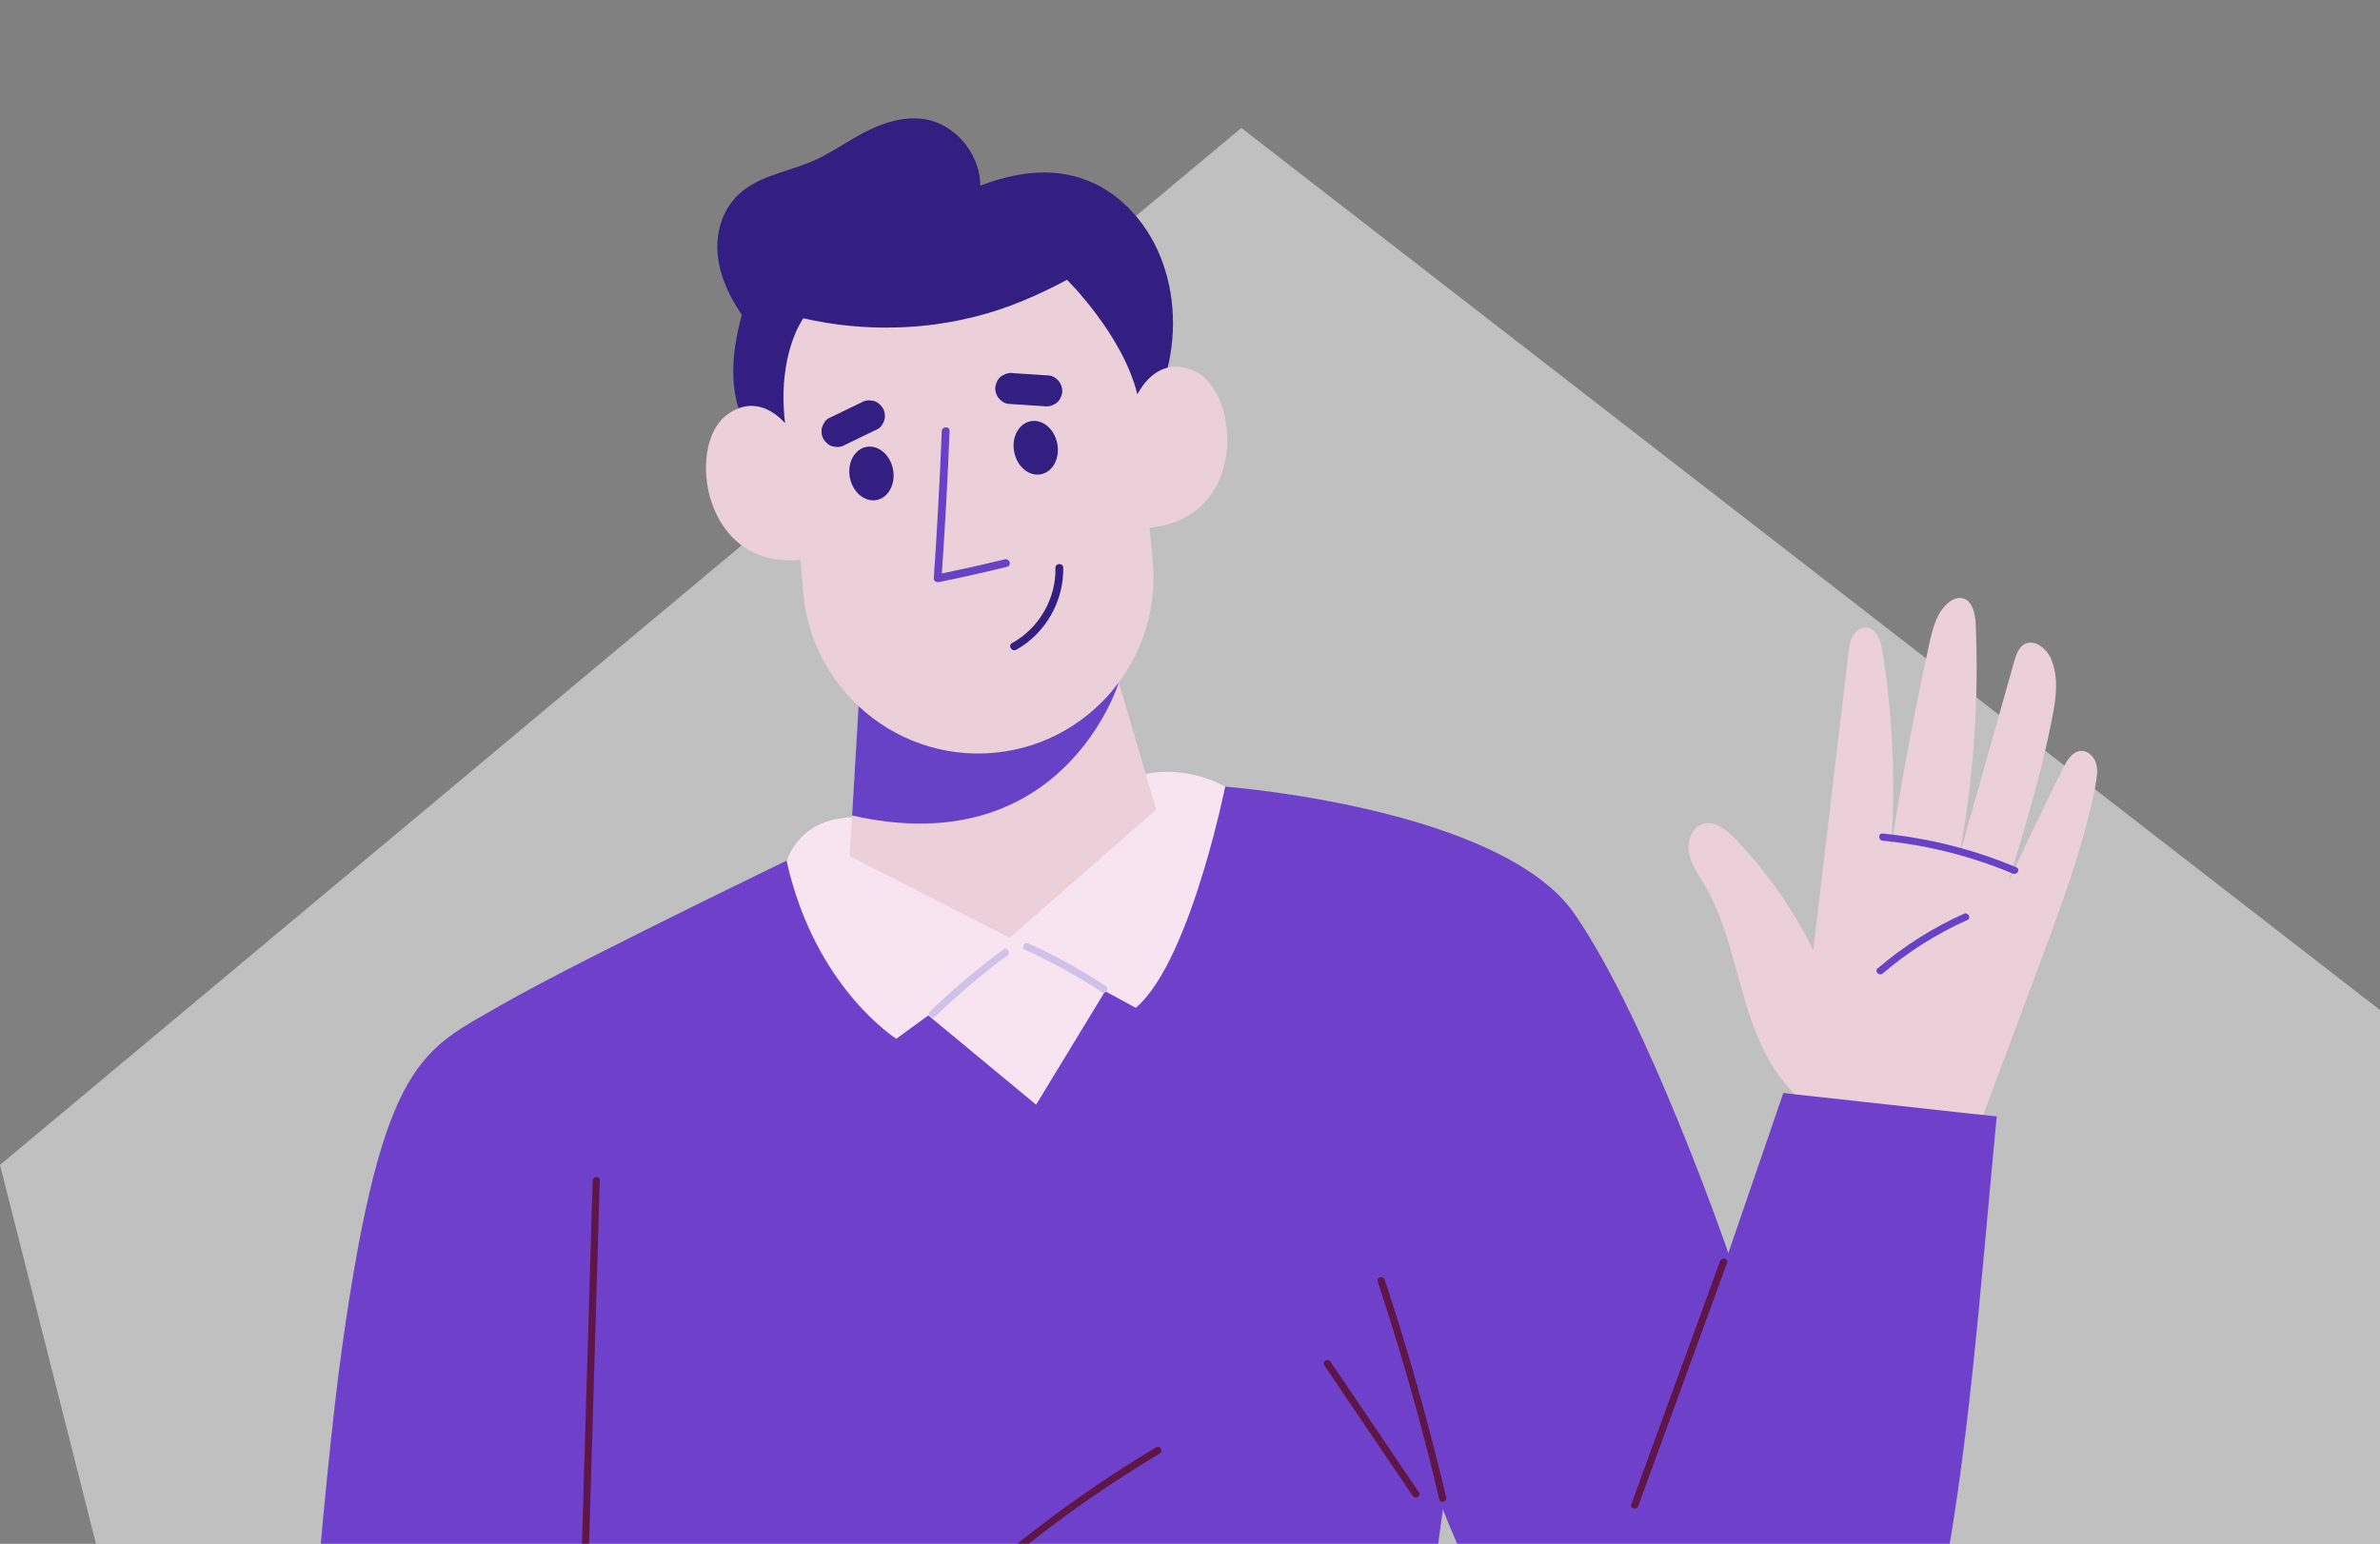 <?xml version="1.0" encoding="UTF-8"?>
<svg xmlns="http://www.w3.org/2000/svg" width="558" height="362" viewBox="0 0 558 362" fill="none">
  <rect x="0" y="0" width="558" height="362" fill="#808080" stroke="none"/>
  <path fill-rule="evenodd" clip-rule="evenodd" d="M291.042 30L622 286.416L568.53 546H69.111L0 273.144L291.042 30Z" fill="white" fill-opacity="0.5"></path>
  <mask id="mask0_223_208" style="mask-type:luminance" maskUnits="userSpaceOnUse" x="9" y="-9" width="506" height="485">
    <path d="M515 -9H9V475.358H515V-9Z" fill="white"></path>
  </mask>
  <g mask="url(#mask0_223_208)">
    <path d="M491.325 184.024C488.517 198.339 483.391 212.122 478.286 225.798C473.585 238.369 468.905 250.96 464.204 263.531L423.746 259.064C419.726 256.086 416.493 251.918 414.132 247.451C410.792 241.134 408.942 234.136 407.049 227.244C405.155 220.353 403.156 213.398 399.497 207.251C398.115 204.911 396.477 202.614 395.988 199.955C395.477 197.275 396.604 194.042 399.178 193.213C401.965 192.319 404.751 194.51 406.793 196.637C414.153 204.273 420.343 213.079 425.044 222.608L425.15 222.544C427.894 199.381 430.638 176.218 433.382 153.034C433.531 151.736 433.701 150.396 434.34 149.226C434.956 148.057 436.126 147.099 437.445 147.121C439.891 147.185 440.955 150.184 441.338 152.608C443.784 167.88 444.443 183.471 443.359 198.913C445.847 182.812 448.868 166.753 452.356 150.822C453.101 147.482 453.973 143.93 456.483 141.591C457.44 140.697 458.738 140.017 460.014 140.251C462.418 140.697 463.098 143.781 463.205 146.249C463.992 164.264 462.737 182.365 459.461 200.104H459.546C463.758 185.13 468.012 170.114 472.224 155.118C472.67 153.523 473.266 151.779 474.712 151.013C477.073 149.801 479.817 152.077 480.881 154.501C482.732 158.777 482.051 163.69 481.158 168.284C478.626 181.365 474.734 194.149 470.841 206.91C475.01 197.892 479.328 188.895 483.753 180.004C484.646 178.196 485.922 176.154 487.943 176.069C489.602 176.005 490.985 177.452 491.453 179.047C491.899 180.642 491.623 182.322 491.304 183.96L491.325 184.024Z" fill="#EBD0DA"></path>
    <path d="M463.205 261.255L420.492 256.554L418.11 256.278L405.219 293.798C405.219 293.798 386.415 239.198 369.143 214.27C351.871 189.341 287.249 184.449 287.249 184.449L198.888 194.808C198.888 194.808 136.117 224.905 117.59 235.603C99.105 246.281 89.788 248.067 80.323 315.046C70.857 382.025 59.647 590.534 59.647 590.534C59.647 590.534 72.686 604.232 100.764 596.766L110.443 547.782C110.443 547.782 188.912 591.257 250.854 525.916C250.854 525.916 305.712 529.894 323.644 525.767L328.388 426.245L338.3 353.906C338.3 353.906 368.505 434.604 412.409 436.689C456.334 438.795 460.716 337.826 468.14 261.765L463.183 261.234L463.205 261.255ZM128.885 460.873L138.031 371.901L142.052 416.334L128.863 460.873H128.885Z" fill="#6F41CB"></path>
    <path d="M287.249 184.471C287.249 184.471 285.441 193.447 282.229 204.082C278.549 216.291 272.997 230.69 266.276 236.306L259.107 232.413L242.92 259.022L217.65 238.092L210.141 243.559C210.141 243.559 191.061 231.605 184.445 201.955C184.445 201.955 187.296 190.894 201.951 191.66L201.483 199.721L236.73 219.694L270.104 190.469L268.062 181.621C268.488 181.451 277.528 179.132 287.249 184.45V184.471Z" fill="#F7E4F0"></path>
    <path d="M472.777 203.379C462.758 199.168 452.186 196.509 441.359 195.446C440.295 195.339 440.338 197.02 441.402 197.126C451.888 198.147 462.226 200.763 471.947 204.847C472.926 205.251 473.776 203.805 472.777 203.379Z" fill="#6741C6"></path>
    <path d="M460.418 214.27C453.101 217.546 446.315 221.863 440.21 227.074C439.381 227.776 440.593 228.946 441.423 228.244C447.4 223.14 454.101 218.907 461.29 215.695C462.269 215.248 461.397 213.823 460.418 214.249V214.27Z" fill="#6741C6"></path>
    <path d="M139.988 298.413L140.626 276.782C140.669 275.697 138.967 275.74 138.946 276.824C138.201 302.37 137.436 327.915 136.691 353.46C136.478 360.67 136.266 367.881 136.053 375.091C136.032 376.176 137.712 376.134 137.733 375.049C138.478 349.504 139.244 323.959 139.988 298.413Z" fill="#5E1646"></path>
    <path d="M339.066 351.078C335.896 337.699 332.301 324.426 328.239 311.282C327.069 307.517 325.878 303.752 324.623 300.009C324.282 298.988 322.666 299.456 323.006 300.477C327.324 313.536 331.195 326.724 334.62 340.039C335.598 343.867 336.534 347.696 337.449 351.546C337.704 352.609 339.321 352.12 339.066 351.078Z" fill="#5E1646"></path>
    <path d="M332.663 349.887C325.75 339.677 318.837 329.468 311.924 319.258C311.328 318.365 309.882 319.237 310.477 320.13C317.39 330.34 324.304 340.549 331.217 350.759C331.812 351.652 333.259 350.78 332.663 349.887Z" fill="#5E1646"></path>
    <path d="M403.284 295.691C397.881 310.495 392.457 325.32 387.054 340.124C385.522 344.314 383.991 348.504 382.459 352.716C382.097 353.737 383.714 354.12 384.097 353.12C389.5 338.316 394.924 323.491 400.327 308.687C401.858 304.497 403.39 300.307 404.922 296.095C405.283 295.074 403.666 294.691 403.284 295.691Z" fill="#5E1646"></path>
    <path d="M271.04 339.379C251.811 350.844 233.943 364.584 217.905 380.196C213.374 384.621 208.992 389.194 204.759 393.894C204.036 394.702 205.248 395.872 205.972 395.064C220.883 378.474 237.73 363.627 256.087 350.972C261.256 347.42 266.531 344.038 271.912 340.805C272.848 340.252 271.976 338.805 271.04 339.358V339.379Z" fill="#5E1646"></path>
    <path d="M235.283 222.608C229.221 227.074 223.478 231.924 218.075 237.156C217.288 237.922 218.5 239.071 219.287 238.326C224.584 233.2 230.221 228.414 236.155 224.054C237.028 223.416 236.155 221.97 235.283 222.608Z" fill="#CFC1E7"></path>
    <path d="M259.214 231.179C253.449 227.393 247.408 224.054 241.133 221.204C240.155 220.757 239.325 222.225 240.303 222.671C246.578 225.543 252.619 228.882 258.384 232.647C259.299 233.242 260.107 231.775 259.214 231.179Z" fill="#CFC1E7"></path>
    <path d="M269.126 97.605C264.34 105.581 256.704 111.387 247.748 113.919C239.793 116.173 231.136 115.79 223.584 112.408C217.501 114.089 211.162 114.748 204.866 114.344C199.399 113.982 193.975 112.876 188.87 110.919C184.169 109.112 179.68 106.432 176.596 102.369C170.3 94.095 171.363 83.311 173.916 73.803C169.683 67.614 166.705 60.063 168.938 52.555C169.874 49.45 171.64 46.706 174.192 44.706C176.724 42.707 179.744 41.537 182.786 40.516C186.083 39.41 189.401 38.432 192.507 36.858C195.953 35.071 199.165 32.88 202.59 31.072C208.588 27.924 215.714 26.095 221.861 29.817C226.583 32.667 229.817 37.985 229.838 43.536C235.22 41.452 241.027 40.133 246.834 40.516C252.343 40.878 257.491 42.877 261.809 46.28C276.869 58.234 278.677 81.758 269.126 97.605Z" fill="#321F81"></path>
    <path d="M269.53 123.766L270.275 131.764C270.764 137.039 270.189 142.165 268.807 146.972C267.424 151.673 265.212 156.075 262.34 159.968C255.576 169.093 245.174 175.388 233.092 176.494C221.01 177.622 209.609 173.304 201.313 165.583C197.484 162.031 194.336 157.756 192.06 152.927C190.103 148.737 188.806 144.164 188.359 139.293L187.615 131.296C164.769 133.402 161.004 104.772 170.108 97.519C170.342 97.328 170.598 97.136 170.832 96.988C177.128 92.627 182.254 97.222 184.062 99.221C182.127 83.056 188.338 74.633 188.338 74.633C195.761 76.313 202.717 76.909 209.035 76.802C219.096 76.675 227.626 74.782 234.028 72.676C242.345 69.975 250.152 65.593 250.152 65.593C250.152 65.593 263.234 78.462 266.658 92.457V92.5C266.658 92.5 269.7 85.885 275.784 85.97C277.209 85.97 278.804 86.353 280.591 87.31C290.865 92.755 292.397 121.639 269.53 123.724V123.766Z" fill="#EBD0DA"></path>
    <path d="M271.062 189.831L236.709 219.885L199.207 200.721L199.782 191.192L201.292 165.54C209.588 173.283 220.989 177.601 233.071 176.473C245.132 175.367 255.555 169.071 262.319 159.968L268.934 182.535L271.062 189.788V189.831Z" fill="#EBD0DA"></path>
    <path d="M268.934 182.556L271.062 189.809L268.934 182.535V182.556Z" fill="#EBD0DA"></path>
    <path d="M262.319 159.989C262.319 159.989 249.386 202.465 199.782 191.213L201.292 165.583C209.588 173.325 220.968 177.622 233.071 176.516C245.153 175.41 255.555 169.114 262.319 160.011V159.989Z" fill="#6741C6"></path>
    <path d="M235.581 131.147C230.689 132.338 225.754 133.444 220.819 134.465C221.585 123.341 222.202 112.196 222.627 101.05C222.67 99.88 220.84 99.944 220.798 101.114C220.351 112.621 219.713 124.128 218.926 135.635C218.883 136.273 219.585 136.571 220.117 136.486C225.477 135.401 230.816 134.189 236.134 132.891C237.283 132.615 236.73 130.871 235.581 131.147Z" fill="#6741C6"></path>
    <path d="M247.451 133.168C247.621 140.378 243.579 147.334 237.262 150.8C236.241 151.375 237.219 152.906 238.24 152.353C245.089 148.588 249.45 140.931 249.28 133.104C249.259 131.934 247.429 131.998 247.451 133.168Z" fill="#321F81"></path>
    <path d="M205.52 117.24C208.311 116.699 210.033 113.474 209.367 110.038C208.701 106.601 205.898 104.253 203.107 104.794C200.316 105.335 198.594 108.56 199.26 111.997C199.926 115.433 202.729 117.781 205.52 117.24Z" fill="#321F81"></path>
    <path d="M244.039 111.211C246.83 110.67 248.553 107.446 247.886 104.009C247.22 100.573 244.418 98.225 241.627 98.766C238.836 99.307 237.113 102.532 237.779 105.968C238.445 109.405 241.248 111.752 244.039 111.211Z" fill="#321F81"></path>
    <path d="M206.907 95.562C206.376 94.797 205.61 94.137 204.674 93.967C204.355 93.925 204.015 93.903 203.696 93.861C203.036 93.882 202.419 94.073 201.866 94.414L194.294 98.072C193.528 98.434 192.89 99.519 192.698 100.306C192.486 101.178 192.634 102.348 193.166 103.113C193.698 103.879 194.464 104.538 195.4 104.708C195.719 104.751 196.059 104.772 196.378 104.815C197.038 104.794 197.654 104.602 198.208 104.262L205.78 100.603C206.546 100.242 207.184 99.157 207.375 98.37C207.588 97.498 207.439 96.328 206.907 95.562Z" fill="#321F81"></path>
    <path d="M233.411 90.436C233.624 89.522 234.092 88.629 234.9 88.118C235.198 87.969 235.475 87.82 235.773 87.671C236.389 87.459 237.028 87.395 237.666 87.501L246.047 88.054C246.897 88.118 247.897 88.862 248.365 89.543C248.897 90.288 249.195 91.415 248.982 92.308C248.769 93.223 248.301 94.116 247.493 94.627C247.195 94.775 246.919 94.924 246.621 95.073C246.004 95.286 245.366 95.35 244.728 95.243L236.347 94.69C235.496 94.627 234.496 93.882 234.028 93.201C233.497 92.457 233.199 91.33 233.411 90.436Z" fill="#321F81"></path>
  </g>
</svg>
